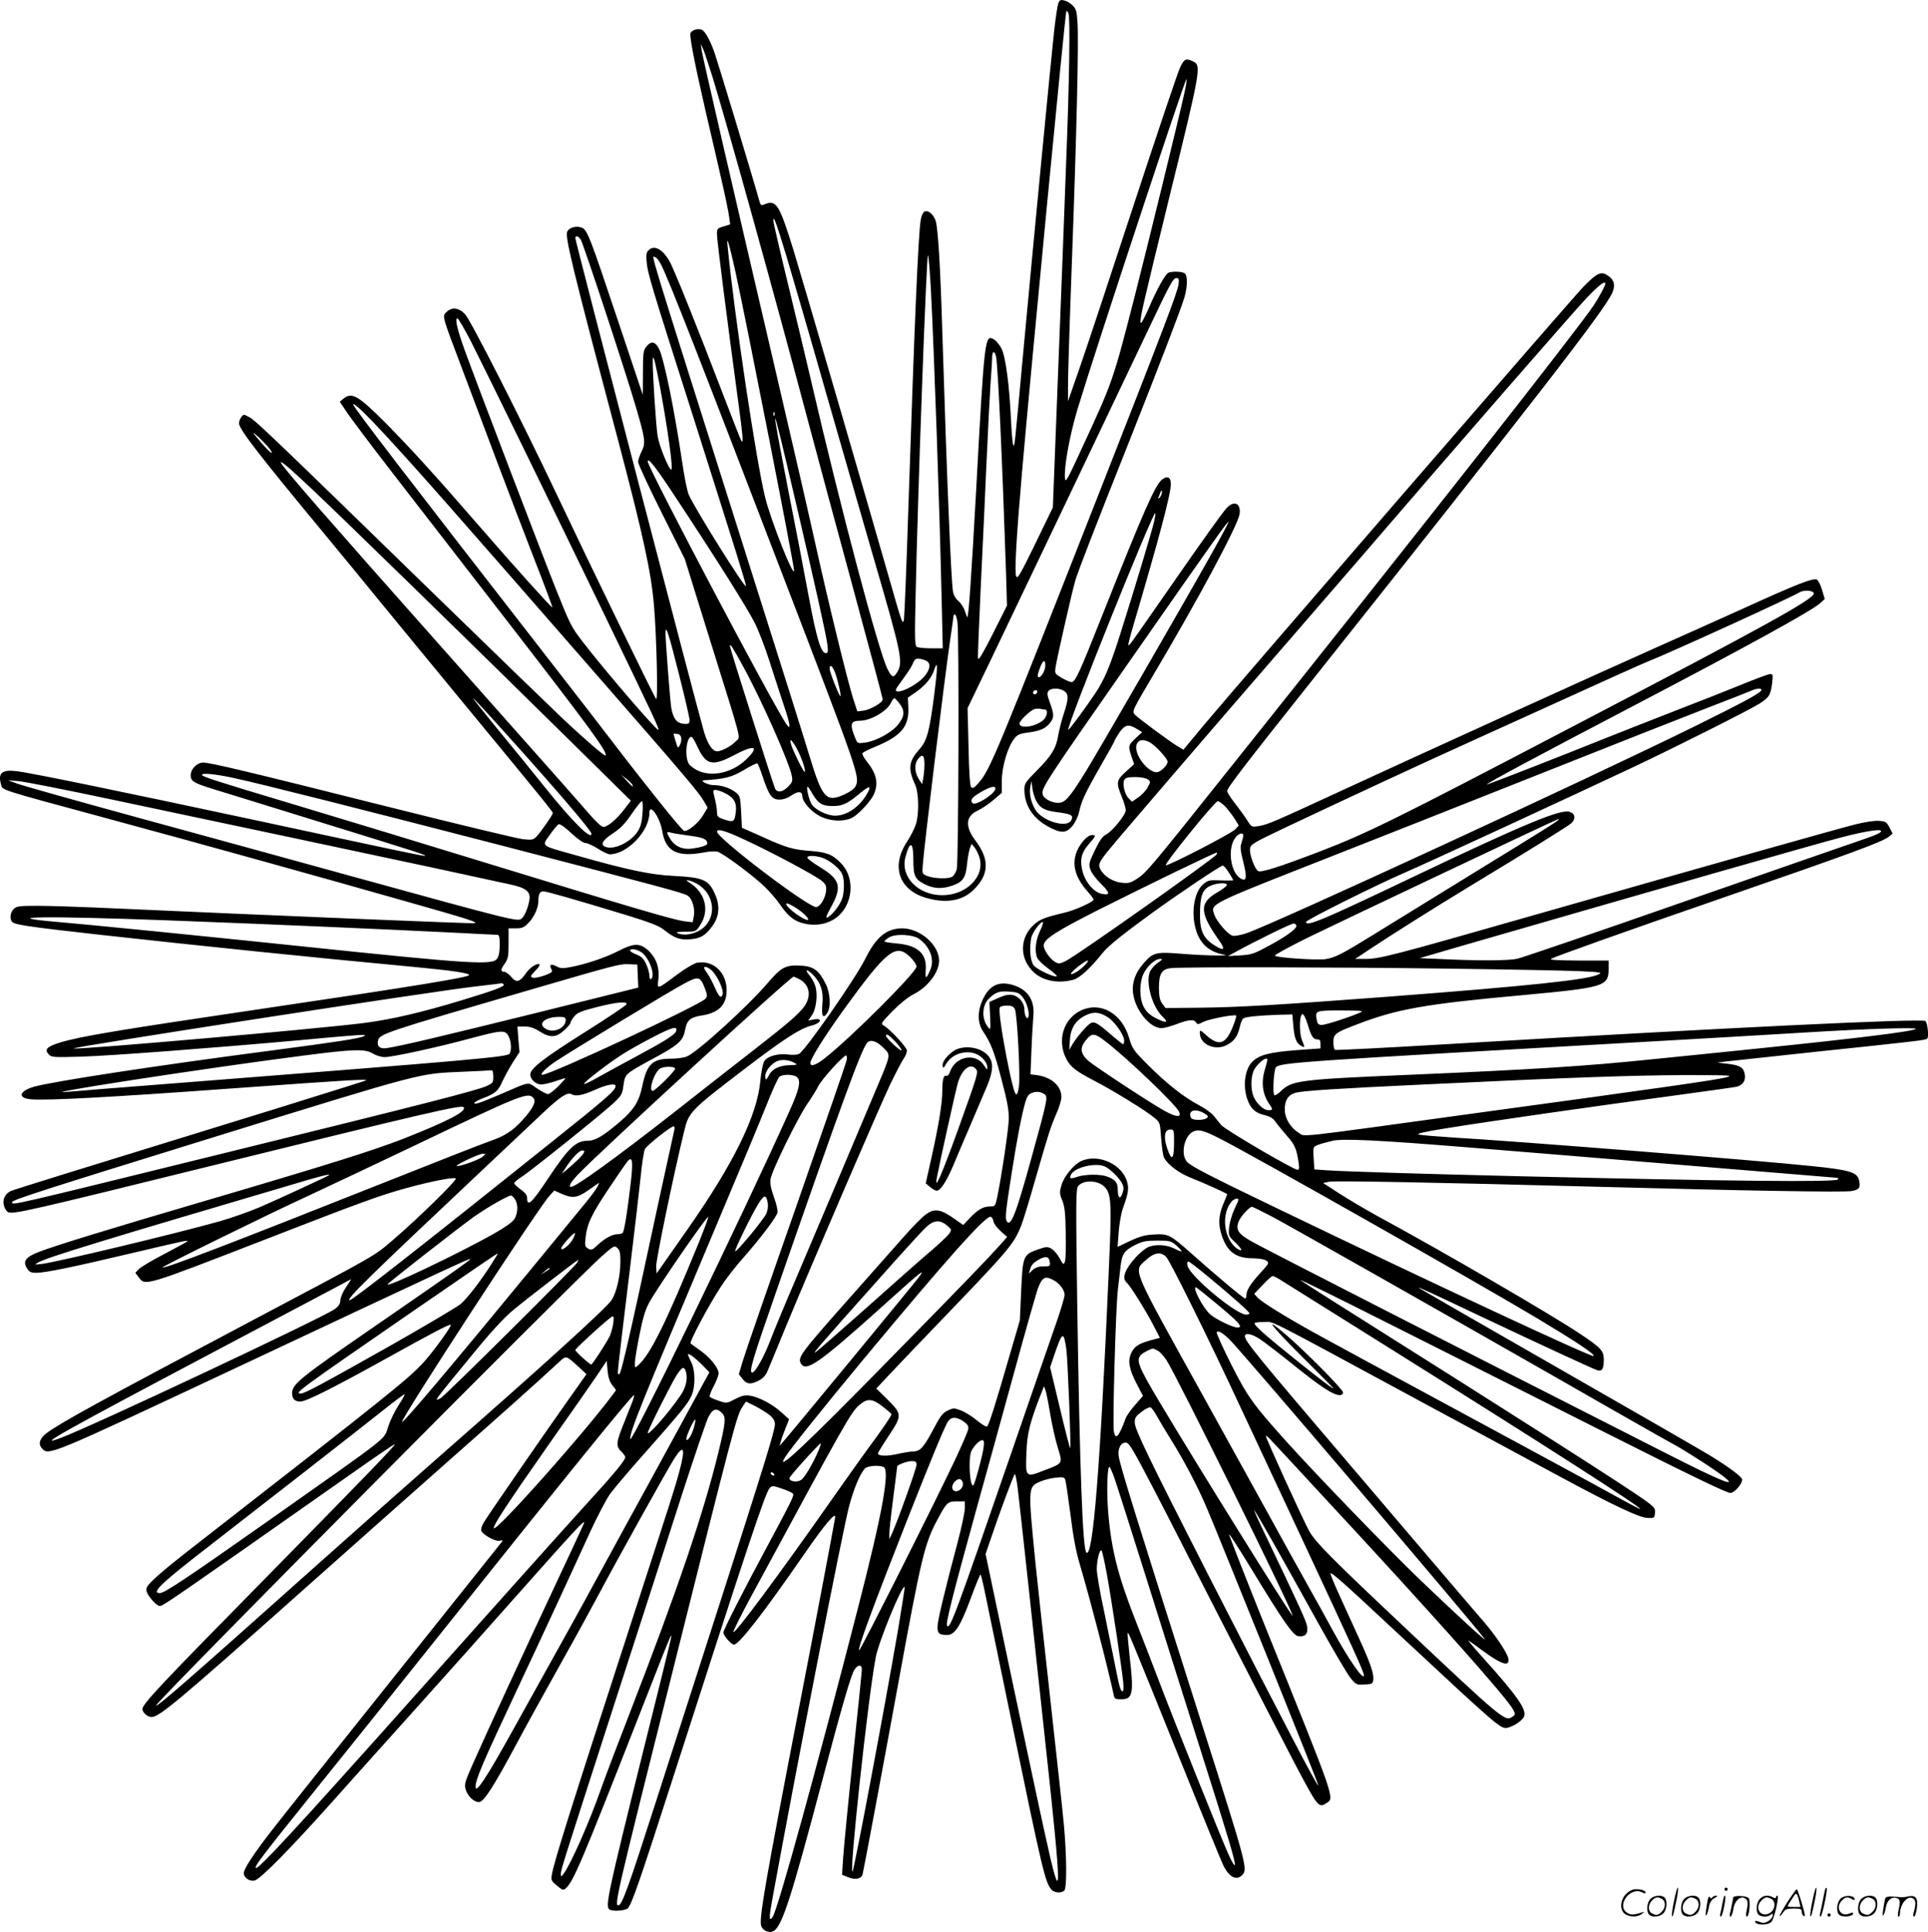 <svg version="1.0" xmlns="http://www.w3.org/2000/svg"
  viewBox="0 0 1197.964 1200.288"
 preserveAspectRatio="xMidYMid meet">
<g transform="translate(-0.504,1200.792) scale(0.1,-0.1)"
fill="#000000" stroke="none">
<path d="M6581 11988 c-5 -13 -16 -86 -25 -163 -20 -180 -132 -1346 -191
-1985 -57 -621 -56 -618 -65 -594 -4 10 -10 87 -14 169 -9 195 -32 368 -55
421 -11 23 -31 50 -46 60 -61 40 -62 33 -115 -941 -28 -506 -46 -774 -54 -782
-1 -2 -8 15 -15 36 -6 22 -24 50 -40 64 -19 16 -31 37 -35 63 -12 81 -38 707
-66 1614 -12 400 -26 627 -40 682 -13 45 -52 77 -74 59 -8 -7 -17 -29 -20 -49
-16 -102 -38 -624 -77 -1794 -11 -351 -24 -659 -27 -685 -7 -44 -11 -33 -91
248 -122 428 -542 1869 -595 2041 -92 295 -107 318 -187 284 -11 -5 -18 -1
-22 11 -56 198 -263 878 -282 933 -31 86 -59 135 -81 144 -24 9 -63 -4 -69
-23 -6 -21 27 -191 96 -491 28 -118 70 -301 94 -406 24 -104 47 -213 50 -240
l7 -50 -41 -13 c-39 -11 -41 -14 -41 -50 0 -37 64 -538 130 -1024 31 -228 36
-283 21 -257 -5 8 -57 141 -116 295 -156 407 -303 774 -331 822 -43 74 -95
101 -129 66 -14 -13 -16 -28 -12 -72 7 -74 19 -115 292 -971 271 -854 325
-1026 325 -1043 -1 -25 -323 489 -356 569 -9 21 -27 110 -40 199 -50 336 -113
645 -145 707 -23 45 -49 49 -78 12 -19 -24 -21 -41 -21 -163 l-1 -136 -149
445 c-181 541 -196 581 -231 594 -34 12 -76 1 -89 -24 -16 -30 27 -209 315
-1295 156 -592 207 -824 224 -1035 16 -191 25 -586 13 -575 -11 10 -408 828
-622 1280 -213 449 -531 1075 -565 1110 -38 42 -83 47 -116 14 -27 -27 -30
-16 96 -349 57 -151 156 -414 220 -585 64 -170 168 -442 231 -604 63 -161 113
-295 111 -297 -4 -4 -234 251 -468 521 -249 288 -416 471 -565 622 -174 174
-212 197 -265 154 l-23 -19 29 -43 c15 -24 69 -98 119 -164 93 -123 175 -230
861 -1115 549 -709 659 -859 642 -876 -5 -6 -129 101 -257 221 -58 55 -413
398 -789 764 -1022 995 -1127 1096 -1167 1117 -35 19 -36 19 -50 0 -8 -11 -14
-27 -14 -37 0 -36 110 -180 515 -669 116 -140 271 -329 345 -420 74 -91 324
-394 555 -675 481 -583 535 -650 535 -659 0 -10 -74 -117 -101 -145 -20 -21
-27 -23 -85 -17 -35 4 -422 97 -860 207 -840 211 -1081 269 -1127 269 -38 0
-77 -40 -77 -79 0 -36 18 -47 125 -81 39 -12 345 -106 680 -210 612 -189 671
-208 648 -209 -15 -1 -129 23 -1083 228 -771 165 -1357 286 -1447 297 -94 12
-122 -9 -102 -80 11 -39 -31 -26 649 -210 632 -171 1346 -370 1870 -519 388
-110 457 -132 419 -135 -36 -2 -1138 43 -2369 98 -118 5 -272 10 -343 10 -114
0 -129 -2 -147 -20 -20 -20 -26 -55 -12 -77 13 -20 84 -31 549 -83 653 -72
1292 -138 1953 -200 234 -22 340 -38 340 -50 0 -14 -336 -69 -1255 -205 -934
-138 -1161 -176 -1289 -215 -79 -25 -96 -42 -70 -71 18 -21 25 -21 209 -16
187 6 819 54 1350 102 388 36 423 38 403 26 -20 -14 -173 -37 -583 -91 -720
-94 -1363 -193 -1472 -225 -90 -27 -99 -70 -16 -77 99 -9 501 13 1244 67 751
54 847 60 838 50 -3 -2 -252 -80 -554 -174 -1295 -399 -1631 -503 -1655 -514
-36 -18 -52 -57 -39 -95 6 -17 17 -33 26 -36 32 -13 145 13 1238 283 1353 334
1575 385 1590 370 24 -24 -92 -85 -373 -196 -184 -72 -477 -164 -1222 -383
-614 -180 -938 -280 -1040 -319 -87 -33 -106 -60 -76 -105 13 -21 24 -26 57
-26 55 0 230 36 584 120 340 80 355 83 355 76 0 -2 -63 -37 -140 -77 -77 -40
-150 -83 -162 -96 l-22 -23 21 -28 c41 -55 35 -56 768 228 617 240 734 282
894 326 156 43 298 70 308 60 9 -10 -233 -247 -388 -380 -122 -105 -90 -86
-874 -501 -943 -499 -1195 -637 -1283 -703 -40 -31 -51 -66 -27 -92 43 -48 34
-51 1236 513 1304 613 1422 667 1426 663 5 -4 -104 -81 -597 -421 -463 -319
-510 -357 -510 -414 0 -34 17 -51 51 -51 35 0 190 77 524 262 306 170 405 221
411 215 7 -7 -107 -165 -167 -231 -99 -108 -209 -196 -1468 -1176 -150 -117
-237 -193 -252 -221 -7 -13 -6 -26 2 -41 17 -34 61 -78 76 -78 21 0 26 3 1198
826 143 101 261 181 263 179 6 -6 -197 -215 -862 -892 -588 -597 -706 -723
-706 -753 0 -22 31 -50 57 -50 47 0 167 100 903 755 272 242 693 616 935 830
377 333 535 474 702 628 36 33 36 33 116 -40 l46 -43 -97 -137 c-146 -205
-517 -743 -541 -784 -12 -20 -19 -43 -16 -51 10 -26 88 -69 114 -63 19 5 22 3
14 -7 -5 -7 -307 -384 -669 -838 -363 -454 -706 -884 -762 -957 -109 -140
-172 -236 -172 -263 0 -29 36 -53 67 -46 36 9 216 191 484 491 113 127 351
392 529 590 178 198 461 515 629 705 347 391 414 463 405 435 -4 -11 -79 -173
-167 -360 -194 -413 -438 -942 -519 -1125 -56 -126 -59 -137 -49 -172 13 -42
55 -80 85 -76 29 4 91 101 226 353 62 116 187 343 278 505 91 162 202 365 247
450 103 194 416 757 461 828 59 91 69 63 30 -83 -26 -97 -38 -135 -306 -960
-379 -1166 -474 -1470 -486 -1544 -6 -35 -3 -40 32 -69 35 -29 39 -30 55 -16
47 42 102 173 451 1063 104 267 193 492 199 500 13 22 20 50 -171 -717 -218
-879 -236 -961 -208 -978 21 -13 98 -8 114 8 24 24 72 162 269 774 471 1463
584 1804 612 1836 13 15 20 15 56 4 23 -7 54 -19 69 -26 27 -13 27 -13 12 -49
-8 -20 -69 -137 -136 -261 -162 -301 -288 -548 -288 -565 0 -19 49 -75 65 -75
32 0 181 192 439 565 127 184 197 266 190 224 -14 -83 -130 -696 -219 -1154
-214 -1105 -253 -1331 -241 -1380 8 -31 49 -50 77 -35 53 29 109 202 303 935
124 469 179 657 200 689 21 33 46 34 46 2 0 -14 -25 -258 -55 -543 -30 -285
-57 -566 -61 -625 l-7 -108 37 -15 c44 -19 84 -11 91 19 9 37 132 696 215
1151 153 837 169 904 257 1065 50 93 58 100 115 100 l48 0 0 -42 c0 -24 -20
-119 -45 -213 -85 -320 -125 -489 -125 -526 0 -40 11 -49 60 -49 47 0 81 51
145 223 32 87 60 155 63 153 2 -3 13 -45 23 -93 10 -48 86 -416 169 -818 193
-935 209 -1001 248 -1047 17 -21 62 -24 80 -6 17 17 15 219 -3 414 -8 87 -47
440 -85 784 -38 344 -79 715 -90 825 -48 484 -48 484 26 517 25 11 69 22 98
25 45 5 54 3 60 -13 4 -11 18 -107 32 -214 17 -136 34 -230 58 -310 62 -209
177 -651 212 -817 4 -19 11 -23 44 -23 74 0 81 35 54 266 -8 74 -14 139 -12
145 3 10 1 18 335 -810 134 -333 251 -618 260 -635 37 -73 83 -95 118 -56 33
36 24 69 -244 910 -419 1318 -514 1623 -525 1690 -7 46 12 85 43 85 28 0 37
-16 576 -1072 208 -406 421 -819 473 -918 145 -275 150 -281 197 -251 53 35
67 -6 -385 1114 -122 304 -220 555 -218 557 3 3 62 -90 133 -206 208 -342 265
-423 298 -427 42 -5 60 15 54 59 -4 32 -43 117 -271 594 -37 77 -63 136 -58
130 13 -13 175 -300 390 -688 98 -176 192 -337 211 -358 32 -38 36 -40 85 -37
48 3 51 5 54 31 4 37 -20 107 -90 259 -32 71 -85 187 -118 259 -34 73 -59 136
-58 141 4 11 82 -58 418 -372 621 -578 639 -595 680 -587 42 9 99 48 106 74
12 44 -47 128 -249 353 -62 68 -105 120 -97 115 8 -5 47 -32 85 -61 122 -90
175 -106 161 -46 -9 35 -79 140 -147 219 -30 34 -153 178 -274 320 -121 142
-375 440 -565 663 -571 669 -650 766 -650 796 0 23 41 16 92 -17 27 -18 124
-92 216 -166 165 -133 242 -183 282 -183 12 0 20 7 20 17 0 18 -240 261 -358
361 -137 117 -97 62 95 -131 106 -105 196 -196 200 -201 17 -21 -71 45 -235
177 -182 146 -252 208 -252 223 0 5 26 9 58 8 68 0 -31 50 957 -484 380 -205
782 -422 895 -483 318 -171 480 -248 531 -250 43 -2 44 -1 47 30 3 28 -3 36
-50 71 -96 72 -747 488 -1933 1235 -110 69 -209 133 -220 142 -11 9 237 -113
550 -271 314 -157 913 -460 1333 -671 548 -276 770 -383 790 -381 26 3 72 56
72 83 0 16 -79 76 -200 150 -52 32 -480 278 -950 547 -470 269 -857 492 -859
494 -10 10 76 -30 375 -172 400 -189 703 -329 733 -339 31 -9 41 7 41 66 0 54
-17 73 -143 157 -175 118 -861 517 -1273 740 -72 40 -175 101 -229 136 l-99
64 39 8 c40 7 680 -5 1650 -31 925 -25 1549 -36 1595 -27 48 8 57 22 46 68
-13 50 -59 63 -302 88 -347 36 -1842 155 -2214 176 -107 7 -206 15 -220 19
-17 5 33 17 172 39 265 43 950 141 1407 202 206 28 384 53 397 56 39 10 57 39
50 78 -8 43 -28 55 -109 65 l-62 7 55 7 c30 3 289 31 575 62 592 62 660 70
674 79 12 8 4 95 -10 110 -17 18 -1237 -41 -2982 -144 -373 -22 -682 -38 -688
-35 -5 4 -9 25 -9 48 0 51 11 59 151 112 245 94 419 125 1024 180 508 47 535
55 535 162 l0 53 -187 0 c-133 1 -183 4 -170 11 24 14 453 167 1052 374 819
283 1008 353 1047 385 l23 19 -20 38 c-18 35 -24 38 -67 41 -27 2 -89 -8 -145
-22 -112 -28 -890 -248 -2008 -567 -861 -246 -948 -269 -1037 -269 l-63 0 95
63 c126 84 404 259 615 387 374 226 611 374 633 393 29 27 25 59 -10 71 -55
19 -282 -75 -993 -414 -545 -260 -645 -302 -645 -270 0 12 439 231 615 307
111 47 1043 478 1425 658 248 117 718 353 777 391 61 39 70 54 79 128 6 51 5
56 -12 56 -11 0 -91 -30 -179 -66 -88 -36 -252 -101 -365 -144 -113 -44 -432
-169 -709 -280 -278 -110 -506 -198 -508 -196 -5 5 335 187 907 486 720 377
1107 590 1163 639 l30 27 -17 58 c-10 32 -24 60 -33 63 -26 10 -121 -27 -466
-184 -177 -80 -421 -189 -542 -243 -307 -136 -1461 -661 -1935 -880 -440 -203
-467 -215 -527 -225 -41 -6 -42 -6 -69 37 -15 24 -49 71 -75 104 -27 34 -49
69 -49 77 0 20 107 159 531 692 1383 1740 1812 2293 1861 2402 21 47 14 81
-24 107 -44 31 -67 21 -153 -66 -79 -82 -2109 -2426 -2359 -2724 l-128 -154
-37 22 c-55 34 -244 174 -265 196 -18 21 -16 25 118 251 277 467 521 923 533
994 10 67 -33 88 -79 40 -31 -34 -142 -189 -391 -548 -215 -309 -215 -310
-221 -304 -2 2 11 54 29 114 162 549 235 823 235 886 0 42 -22 53 -54 28 -44
-35 -112 -189 -372 -844 -139 -351 -168 -415 -190 -415 -10 0 -37 12 -62 26
-43 26 -44 27 -38 68 9 59 103 471 122 536 18 60 110 299 339 875 182 459 318
813 339 884 19 65 21 132 4 149 -13 13 -75 16 -102 6 -20 -8 -71 -98 -127
-229 -25 -56 -45 -92 -47 -82 -5 26 12 99 178 777 200 814 201 822 145 848
-43 20 -52 14 -78 -40 -14 -29 -142 -411 -286 -848 -143 -437 -294 -892 -335
-1010 l-75 -215 0 88 c-1 49 10 398 24 775 30 809 43 1375 35 1489 -4 71 -9
86 -30 107 -14 14 -37 28 -52 31 -23 6 -29 3 -37 -17z m63 -64 c11 -29 6 -408
-14 -914 -10 -278 -33 -876 -51 -1330 l-32 -825 -109 -225 c-95 -195 -111
-222 -119 -202 -11 28 2 250 36 642 53 615 270 2870 276 2870 4 0 10 -7 13
-16z m-2209 -403 c108 -357 377 -1326 570 -2051 69 -261 207 -772 306 -1136
98 -363 179 -665 179 -672 0 -19 -76 -63 -118 -69 l-40 -5 -27 83 c-36 116
-150 580 -235 964 -39 176 -149 655 -245 1065 -296 1269 -454 1953 -460 1995
l-6 40 16 -34 c8 -19 35 -100 60 -180z m2930 -88 c-29 -134 -232 -964 -310
-1268 -133 -519 -136 -529 -323 -932 -97 -211 -107 -229 -110 -195 -6 70 30
267 78 427 110 364 670 2059 677 2051 3 -3 -2 -40 -12 -83z m-2470 -1028 c36
-121 143 -488 236 -815 94 -327 226 -786 294 -1020 183 -628 193 -675 155
-738 -23 -38 -33 -35 -60 18 -55 107 -293 1005 -470 1770 -29 124 -94 399
-146 612 -52 213 -94 395 -94 405 1 36 18 -12 85 -232z m-1281 113 c17 -28
279 -822 342 -1038 59 -201 62 -226 35 -278 -11 -23 -21 -52 -21 -64 0 -13 65
-153 145 -313 l145 -290 154 -495 c210 -672 193 -606 164 -637 -27 -30 -89
-63 -117 -63 -29 0 -58 44 -81 119 -44 148 -800 3049 -800 3069 0 19 19 14 34
-10z m960 -195 c67 -305 367 -1831 365 -1861 -2 -47 -143 309 -179 453 -54
214 -193 1138 -234 1565 -8 73 9 18 48 -157z m1215 -113 c20 -384 54 -1351 67
-1927 l7 -303 -74 0 c-41 0 -80 4 -88 9 -12 8 -13 57 -7 313 14 663 68 2130
77 2120 4 -4 12 -99 18 -212z m-1675 151 c45 -87 243 -593 758 -1936 467
-1216 476 -1243 450 -1300 -7 -16 -32 -35 -64 -50 -119 -56 -142 -31 -223 235
-25 85 -202 646 -392 1245 -643 2032 -589 1855 -567 1855 7 0 25 -22 38 -49z
m3214 -119 c-7 -51 -89 -265 -470 -1237 -671 -1708 -700 -1778 -773 -1862 -25
-29 -36 -35 -45 -27 -8 8 -14 88 -17 252 l-6 240 153 318 c220 460 756 1583
941 1973 173 364 182 381 206 381 12 0 15 -8 11 -38z m2652 3 c0 -11 -43 -91
-73 -135 -104 -155 -1059 -1370 -2198 -2797 -549 -689 -578 -724 -635 -762
-42 -28 -56 -32 -96 -28 -54 5 -108 37 -133 79 -19 32 -13 47 44 118 53 67
723 846 1061 1235 162 187 394 455 515 595 592 689 1320 1524 1399 1607 75 79
116 110 116 88z m-7047 -362 c92 -182 435 -883 815 -1668 323 -668 354 -736
348 -742 -8 -9 -335 371 -470 547 -71 92 -78 106 -164 321 -82 204 -498 1294
-567 1484 -49 135 -65 205 -48 205 6 0 44 -66 86 -147z m3261 -90 c12 -58 39
-651 62 -1343 l6 -205 -88 -175 c-61 -121 -89 -168 -92 -153 -2 12 6 212 17
445 11 233 28 583 36 778 9 195 20 416 25 490 6 74 10 147 10 163 0 15 4 27 9
27 5 0 12 -12 15 -27z m-2090 -179 c52 -281 85 -524 72 -524 -15 0 -76 150
-85 210 -10 62 -32 401 -30 465 0 27 1 28 9 9 4 -12 20 -84 34 -160z m-1700
-314 c224 -244 408 -453 1352 -1535 502 -575 589 -678 621 -732 l25 -43 -27
-45 c-29 -50 -98 -107 -120 -99 -16 6 -241 287 -445 554 -74 96 -242 315 -375
485 -881 1133 -1235 1594 -1235 1609 0 17 80 -60 204 -194z m2413 128 c-3 -8
-6 -5 -6 6 -1 11 2 17 5 13 3 -3 4 -12 1 -19z m133 -543 c123 -526 187 -815
196 -882 5 -44 4 -53 -9 -53 -31 0 -58 89 -107 352 -27 145 -85 449 -130 675
-116 597 -107 581 50 -92z m-3267 331 c30 -43 -2 -20 -48 34 -66 76 -72 87
-21 40 26 -25 57 -58 69 -74z m2532 -316 c245 -371 428 -662 477 -757 26 -50
70 -165 98 -255 29 -90 67 -208 86 -264 19 -55 34 -109 34 -120 -1 -18 -1 -18
-16 1 -66 86 -864 1597 -864 1635 0 30 50 -34 185 -240z m-2265 63 c168 -158
983 -952 1570 -1531 l405 -399 -43 -56 c-49 -63 -102 -107 -129 -107 -10 0
-50 37 -93 88 -41 48 -219 249 -395 447 -176 199 -423 477 -550 620 -658 741
-955 1081 -964 1107 -6 19 46 -25 199 -169z m5273 -23 c-3 -11 -10 -23 -16
-27 -5 -3 -8 -2 -5 3 3 5 8 17 11 27 9 24 16 22 10 -3z m-48 -177 c-16 -66
-119 -410 -206 -684 -67 -212 -101 -293 -160 -381 -65 -97 -162 -228 -166
-224 -14 14 522 1346 540 1346 3 0 -1 -26 -8 -57z m365 -183 c-177 -316 -699
-1220 -787 -1363 -103 -167 -130 -197 -173 -197 -39 0 -87 24 -95 49 -12 40
-5 52 588 901 475 681 560 800 565 795 2 -2 -42 -85 -98 -185z m3735 -259 c0
-36 -297 -200 -1490 -823 -1124 -588 -1287 -668 -1581 -781 -251 -96 -364
-132 -382 -121 -21 14 -54 102 -50 137 3 29 13 35 223 135 400 189 815 382
1195 554 889 404 1012 459 1057 477 137 54 907 406 938 428 25 17 90 13 90 -6z
m-5321 -177 c11 -81 7 -1495 -4 -1536 -6 -21 -19 -42 -30 -48 -25 -14 -107
-11 -150 4 -34 13 -35 14 -32 62 8 118 132 1137 172 1414 11 74 20 138 20 143
0 4 4 7 9 7 4 0 11 -21 15 -46z m-1729 -330 c36 -142 65 -268 65 -281 0 -18
-6 -23 -24 -23 -52 0 -77 27 -90 100 -7 39 -36 419 -36 465 1 58 19 0 85 -261z
m395 58 c117 -213 289 -601 305 -685 6 -32 3 -40 -23 -67 -34 -34 -67 -39 -81
-12 -10 20 -281 873 -281 887 0 18 19 -11 80 -123z m1148 25 c22 -17 13 -56
-24 -97 -40 -44 -131 -93 -163 -88 -18 3 -14 11 34 76 30 41 57 83 61 95 4 12
12 25 18 29 13 8 55 0 74 -15z m732 -25 c0 -29 -24 -72 -41 -72 -6 0 -8 10 -4
23 22 76 45 102 45 49z m-689 -172 c-32 -245 -45 -292 -96 -351 -64 -71 -69
-118 -24 -216 23 -51 26 -177 5 -246 -8 -25 -32 -73 -54 -107 -101 -151 -54
-298 112 -349 125 -38 228 -22 299 47 98 95 102 189 14 306 -66 86 -63 152 10
186 26 12 71 42 100 67 l53 45 0 75 c0 85 35 207 76 260 19 25 33 32 76 38 81
10 115 24 143 56 31 37 31 55 4 130 -18 48 -19 62 -9 74 16 20 69 19 98 -1 28
-20 28 -46 -3 -140 -14 -42 -29 -103 -35 -136 -12 -78 -42 -127 -134 -219 -68
-69 -76 -80 -76 -115 0 -98 51 -178 145 -230 81 -45 115 -45 154 3 17 21 35
58 41 86 15 69 37 117 135 288 47 81 85 150 85 154 0 3 14 26 30 51 35 50 57
55 109 23 l33 -20 -41 -38 c-46 -43 -47 -49 -25 -114 l16 -47 -51 -46 c-60
-54 -62 -68 -26 -156 14 -34 25 -72 25 -84 0 -28 -82 -129 -121 -150 -23 -11
-41 -37 -71 -99 -37 -77 -39 -87 -28 -119 6 -20 36 -60 67 -90 57 -56 58 -73
2 -61 -46 10 -96 67 -115 130 -22 76 -12 123 37 179 44 50 46 56 20 56 -27 0
-69 -44 -93 -97 -35 -80 -15 -163 63 -252 22 -24 39 -48 39 -53 0 -13 -115
-65 -175 -79 -121 -29 -152 -40 -189 -70 -98 -82 -100 -221 -3 -306 58 -51
152 -67 242 -42 40 11 107 73 180 165 35 44 122 114 302 245 175 127 432 299
446 299 9 0 42 -46 65 -90 1 -3 -33 -4 -76 -2 -73 3 -81 1 -110 -23 -57 -48
-78 -177 -46 -284 25 -87 84 -139 174 -154 56 -10 -134 -6 -261 5 -162 13
-179 9 -239 -60 -56 -64 -77 -134 -61 -206 22 -100 107 -196 172 -196 16 0 58
11 95 25 76 29 109 31 121 10 8 -13 13 -13 45 4 37 18 194 48 204 39 3 -3 -7
-36 -22 -72 -43 -107 -86 -120 -164 -50 -37 33 -40 35 -40 15 0 -76 103 -117
177 -71 40 24 59 53 72 109 5 24 15 48 22 52 16 10 104 18 219 22 l85 2 6 -71
c7 -78 19 -108 49 -124 24 -13 24 -12 5 35 -18 43 -17 156 2 162 7 3 20 -22
33 -63 23 -77 35 -94 61 -94 14 0 19 -7 19 -28 l0 -28 -152 -11 c-165 -13
-227 -29 -270 -70 -48 -46 -62 -150 -33 -234 21 -60 49 -85 106 -99 36 -9 55
-20 71 -44 12 -17 44 -56 70 -86 48 -53 60 -82 72 -167 5 -33 3 -43 -7 -43
-25 0 -452 250 -474 278 -12 15 -34 41 -47 58 -14 17 -57 48 -96 68 -91 48
-202 136 -317 252 -86 87 -93 97 -113 166 -45 149 -175 224 -296 169 -110 -50
-153 -186 -94 -301 26 -51 61 -78 171 -135 111 -57 330 -191 378 -233 34 -28
34 -30 41 -128 4 -55 12 -109 18 -119 24 -44 90 -94 162 -123 86 -34 230 -99
230 -104 0 -2 -11 -30 -25 -63 -29 -70 -31 -126 -9 -192 35 -104 88 -143 196
-143 39 -1 70 -6 82 -15 18 -13 16 -17 -34 -72 -64 -70 -90 -110 -90 -140 0
-13 -4 -23 -8 -23 -10 0 -185 147 -332 278 -134 119 -145 125 -234 120 -56 -3
-87 -11 -149 -40 l-78 -37 7 92 c4 51 15 117 26 147 33 91 38 122 27 163 -29
109 -175 178 -282 133 -47 -19 -112 -97 -127 -153 -12 -41 -12 -52 5 -92 15
-37 20 -78 22 -201 2 -86 0 -166 -5 -180 -8 -22 -10 -22 -33 20 -13 25 -36 51
-51 60 -25 13 -32 13 -84 -5 -91 -32 -94 -40 -104 -256 l-8 -184 -66 -226
c-81 -281 -125 -421 -137 -433 -5 -5 -31 10 -64 37 -30 25 -75 53 -100 62 -42
16 -46 16 -82 -1 -32 -16 -46 -35 -90 -119 -58 -109 -81 -135 -123 -135 -15 0
-60 -7 -99 -16 -67 -15 -121 -13 -121 4 0 4 29 52 65 106 86 129 86 138 -5
228 l-70 69 72 77 c39 42 169 178 288 302 467 485 491 513 539 630 12 30 51
156 86 280 87 302 97 333 133 417 18 39 32 86 32 105 0 69 -61 123 -152 136
l-40 5 6 151 c3 83 9 179 12 212 9 101 -37 167 -134 194 -83 22 -138 -5 -178
-87 -36 -73 -37 -148 -2 -201 51 -76 71 -129 116 -301 36 -135 46 -192 45
-246 -1 -63 -46 -364 -73 -491 -11 -50 -12 -52 -46 -52 -41 0 -75 -21 -126
-75 l-38 -40 -60 42 c-80 56 -118 62 -169 26 -22 -14 -86 -79 -142 -143 -57
-64 -203 -229 -325 -367 -312 -352 -334 -380 -313 -418 32 -56 112 0 503 351
253 228 275 245 229 183 -28 -38 -785 -956 -841 -1020 l-23 -26 7 25 c3 14 17
51 29 82 l23 58 -49 44 c-58 52 -141 95 -197 103 -29 4 -50 -1 -90 -22 -51
-27 -52 -27 -102 -10 -27 9 -52 20 -55 25 -3 5 8 35 25 66 16 31 30 67 30 79
0 33 -51 97 -111 140 -30 21 -58 42 -63 46 -9 8 111 235 189 354 28 44 91 125
140 180 106 120 203 249 211 279 3 12 -7 55 -22 96 -19 52 -25 85 -21 113 7
50 168 379 230 469 25 36 56 86 68 110 22 43 154 188 171 188 6 0 6 -14 3 -32
-4 -18 -146 -429 -315 -913 -170 -484 -319 -915 -331 -957 l-23 -78 21 -27
c26 -36 52 -39 100 -14 27 13 45 32 56 58 9 21 62 148 117 283 167 403 577
1355 645 1498 35 72 73 145 84 161 12 16 21 39 21 51 0 21 -103 132 -145 157
-19 10 -15 16 55 88 45 46 97 88 131 105 90 46 159 137 159 209 0 98 -118 201
-230 201 -97 -1 -162 -54 -230 -192 -61 -122 -372 -568 -410 -588 -12 -6 -41
-8 -68 -4 -62 8 -128 -10 -148 -41 -9 -14 -19 -65 -25 -126 -20 -214 -167
-512 -452 -919 l-192 -274 -3 41 c-3 34 106 562 174 842 29 120 36 128 379
390 237 181 343 250 410 266 60 14 77 50 18 39 l-36 -7 22 32 c28 39 39 132
21 185 -6 20 -23 50 -37 66 -31 38 -15 39 22 3 49 -49 68 -105 60 -183 -7 -74
3 -95 29 -58 25 36 21 125 -9 184 -41 82 -74 107 -149 112 -99 6 -125 -7 -212
-109 -121 -142 -435 -428 -501 -455 -18 -8 -63 -14 -100 -14 -114 0 -149 -34
-177 -170 -20 -96 -52 -147 -138 -221 -104 -89 -154 -119 -202 -119 -73 0
-118 -43 -246 -235 -102 -154 -130 -179 -130 -119 0 17 -12 32 -40 52 -21 15
-39 32 -40 38 0 6 21 24 48 41 62 41 495 388 567 455 52 49 57 57 64 112 10
72 11 72 176 162 163 87 194 114 206 179 12 65 31 82 107 94 103 16 152 66
152 156 0 112 -84 190 -185 171 -18 -4 -73 -36 -121 -72 -130 -97 -126 -96
-118 -29 8 68 -12 128 -59 174 -53 50 -91 51 -184 3 -84 -43 -201 -83 -299
-102 -52 -10 -66 -10 -91 4 -35 17 -47 12 -33 -15 8 -14 6 -20 -7 -27 -37 -19
-94 -34 -110 -28 -14 6 -11 12 17 41 19 19 31 37 28 40 -12 13 -60 -17 -85
-54 -39 -56 -60 -61 -92 -22 -14 17 -34 31 -43 31 -24 0 -23 16 5 53 19 28 22
45 22 124 l0 93 46 0 c38 0 50 5 77 33 36 37 62 94 62 136 0 42 9 61 31 61 19
0 191 -49 517 -148 143 -44 202 -67 230 -89 66 -53 99 -66 164 -61 67 5 98 24
142 86 40 56 45 122 16 189 -40 95 -71 109 -262 119 -142 7 -285 37 -612 130
-217 61 -206 52 -154 126 23 33 48 63 55 65 7 3 43 -22 78 -56 39 -36 75 -61
88 -61 12 0 47 -16 77 -35 30 -19 63 -35 73 -35 109 0 247 144 247 257 0 66
66 -27 80 -113 21 -126 92 -163 255 -133 34 7 74 9 88 5 33 -8 214 -142 291
-215 32 -31 76 -81 97 -112 52 -76 89 -105 154 -120 110 -24 213 20 259 113
44 89 31 195 -32 261 -53 56 -89 70 -191 78 -110 8 -151 20 -311 93 l-115 51
-5 99 c-5 93 -6 99 -34 121 -33 27 -90 45 -138 45 -34 0 -89 28 -58 30 128 8
170 18 246 63 42 26 81 44 85 42 4 -3 19 -40 33 -83 39 -117 58 -142 104 -142
24 0 51 9 75 26 41 28 67 26 67 -4 0 -35 56 -98 111 -126 60 -30 139 -35 192
-12 40 16 123 105 143 151 29 69 15 128 -49 207 -16 20 -26 41 -23 46 3 6 41
25 84 42 157 66 206 124 201 241 l-3 62 53 37 c59 42 95 87 112 139 21 63 21
17 0 -149z m-617 128 c18 -50 38 -139 33 -145 -6 -6 -67 149 -67 170 0 31 18
18 34 -25z m5756 -106 c0 -17 -98 -70 -405 -222 -656 -324 -2628 -1234 -2797
-1291 -34 -11 -71 -18 -84 -15 -30 8 -100 89 -114 132 -23 68 -40 59 710 354
250 98 829 327 1285 508 457 182 943 373 1080 426 138 53 259 101 270 106 25
11 55 12 55 2z m-4500 -10 c0 -13 -12 -22 -22 -16 -10 6 -1 24 13 24 5 0 9 -4
9 -8z m-3311 -252 c322 -357 541 -613 541 -632 0 -43 -124 81 -300 302 -68 85
-198 245 -289 355 -90 110 -156 193 -146 185 10 -8 98 -103 194 -210z m2455
177 c34 -45 33 -77 -7 -129 -39 -50 -138 -105 -208 -114 -44 -6 -46 -5 -58 24
-38 90 -32 112 28 112 66 0 169 60 193 113 7 15 16 27 20 27 4 0 18 -15 32
-33z m902 -37 c24 0 16 -47 -12 -69 -52 -41 -144 -52 -144 -18 0 18 70 84 95
90 11 2 26 3 33 1 8 -2 20 -4 28 -4z m-2258 -177 c2 -12 -2 -32 -9 -45 -11
-21 -13 -20 -25 22 -8 25 -14 46 -14 48 0 2 10 2 23 0 14 -2 23 -11 25 -25z
m102 -57 c51 -111 92 -121 224 -51 131 69 164 58 77 -26 -84 -81 -208 -110
-297 -70 -23 10 -49 29 -58 42 -28 41 -17 169 15 169 6 0 23 -29 39 -64z m618
-13 c30 -57 55 -133 47 -141 -5 -5 -63 110 -81 160 -20 57 -1 46 34 -19z
m2191 43 c35 -19 111 -101 111 -121 0 -22 -45 -65 -67 -65 -62 0 -149 123
-124 176 12 27 39 31 80 10z m-1400 -141 c0 -22 -3 -58 -7 -79 l-7 -40 -19 28
c-29 46 -32 96 -6 129 27 35 40 22 39 -38z m-4295 -80 c161 -34 825 -202 1686
-425 955 -248 1110 -289 1137 -306 29 -18 48 -81 39 -129 l-7 -37 -51 6 c-72
10 -324 84 -1178 346 -410 126 -972 297 -1249 380 -491 147 -571 173 -571 184
0 13 88 4 194 -19z m2480 -42 c8 -20 3 -16 -35 24 l-34 37 32 -25 c17 -13 34
-30 37 -36z m3202 33 c19 -14 19 -15 0 -50 -10 -19 -36 -47 -58 -62 l-39 -27
-20 20 c-26 25 -41 90 -28 115 8 14 22 18 67 18 35 0 66 -6 78 -14z m-6434
-126 c288 -61 766 -162 1063 -225 297 -63 716 -152 930 -198 215 -47 428 -93
475 -103 106 -22 134 -46 124 -101 -10 -51 -29 -97 -49 -113 -23 -19 -54 -12
-1045 261 -300 83 -880 242 -1290 354 -410 112 -770 213 -800 225 l-55 20 62
-5 c34 -2 297 -54 585 -115z m5741 -7 c25 -47 54 -62 137 -72 83 -11 97 -19
81 -50 -27 -50 -178 -5 -222 65 -28 46 -40 101 -32 144 l7 35 6 -45 c3 -25 14
-60 23 -77z m-1389 42 c36 -61 60 -75 126 -75 61 0 92 15 173 83 51 42 66 44
46 5 -46 -88 -127 -147 -204 -148 -49 0 -122 35 -146 70 -16 23 -37 110 -26
110 3 0 17 -20 31 -45z m1136 34 c0 -32 -123 -110 -142 -91 -18 18 -2 38 54
70 55 32 88 40 88 21z m-1680 -29 c56 -28 74 -60 67 -116 -7 -62 -14 -67 -70
-48 -43 14 -47 19 -47 48 0 17 -6 55 -14 84 -12 49 -12 52 6 52 10 0 37 -9 58
-20z m-513 -126 c-4 -58 -12 -85 -31 -114 -41 -62 -137 -110 -191 -96 -44 11
-31 41 38 86 49 32 76 61 117 121 29 43 58 79 63 79 6 0 8 -29 4 -76z m3625
39 c18 -21 44 -55 57 -76 l23 -38 -22 -24 c-24 -26 -416 -228 -431 -223 -14 5
304 397 322 398 9 0 32 -17 51 -37z m2068 -77 c0 -6 -82 -58 -545 -342 -253
-156 -527 -324 -609 -375 -191 -118 -236 -141 -294 -150 -52 -8 -302 8 -315
21 -5 4 79 50 185 103 231 113 1559 742 1576 746 1 1 2 -1 2 -3z m-5065 -122
c171 -78 458 -232 490 -262 23 -21 26 -30 22 -65 -6 -43 -35 -90 -59 -95 -43
-8 -618 428 -618 469 0 20 52 6 165 -47z m7061 41 c-10 -8 -55 -26 -100 -41
-45 -15 -535 -185 -1091 -379 -555 -194 -1034 -358 -1063 -364 -56 -12 -236
-13 -467 -2 l-139 6 254 74 c1214 351 2224 640 2365 676 176 46 278 58 241 30z
m-7398 -19 c87 -11 111 -22 112 -49 0 -11 -36 -23 -92 -31 -59 -9 -109 12
-138 59 -26 42 -25 49 3 40 12 -4 64 -12 115 -19z m3442 0 c0 -7 -5 -27 -11
-45 -9 -25 -7 -48 12 -121 24 -98 19 -123 -19 -99 -63 39 -81 190 -30 254 21
27 48 33 48 11z m-2050 -146 c0 -104 9 -124 69 -155 58 -29 108 -32 174 -9 65
22 83 49 91 135 4 39 12 83 18 98 l10 26 19 -23 c10 -13 24 -41 30 -62 35
-117 -80 -234 -231 -234 -151 0 -262 115 -229 237 27 103 49 98 49 -13z m1885
30 c-16 -26 -876 -634 -940 -664 -35 -17 -42 -17 -64 -5 -31 18 -71 75 -71
102 0 40 73 87 352 228 297 149 707 348 721 349 5 0 5 -4 2 -10z m-2430 -30
c22 -11 56 -35 75 -55 27 -28 34 -44 38 -87 2 -29 -1 -71 -7 -93 -11 -43 -60
-108 -92 -126 -16 -8 -12 5 20 64 70 127 57 171 -73 250 -38 23 -71 48 -74 55
-6 19 66 15 113 -8z m-807 -149 c131 -67 136 -244 8 -302 -44 -20 -88 -23
-121 -9 -14 6 0 9 47 9 67 1 68 1 93 40 62 93 32 206 -70 268 -33 19 3 15 43
-6z m3300 -13 c-3 -7 -30 -28 -62 -46 -111 -65 -108 -126 16 -300 35 -50 30
-63 -15 -37 -84 48 -107 93 -106 207 1 107 15 148 60 170 40 21 113 25 107 6z
m-2628 -178 c18 -17 30 -33 27 -36 -14 -14 -137 74 -137 98 0 14 73 -28 110
-62z m-3960 -40 c641 -24 1368 -56 1750 -75 157 -8 293 -15 303 -15 14 0 17
-10 17 -63 0 -40 -5 -70 -16 -85 -29 -42 -159 -34 -1229 78 -623 65 -1293 132
-1505 150 -391 34 -68 38 680 10z m5425 -71 c-25 -55 -32 -119 -16 -161 5 -13
36 -44 70 -68 34 -25 57 -46 52 -48 -20 -7 -125 44 -144 69 -21 29 -27 106
-14 171 7 34 62 107 73 96 2 -3 -7 -29 -21 -59z m1595 36 c0 -20 -70 -70 -182
-129 -81 -44 -100 -50 -167 -54 l-76 -4 50 27 c130 71 342 175 358 175 9 0 17
-7 17 -15z m-2343 -81 c69 -51 97 -130 67 -195 -25 -57 -31 -56 -27 4 8 99
-50 152 -179 163 -43 4 -78 9 -78 13 0 3 12 14 28 24 38 25 150 20 189 -9z
m-1722 -86 c47 -37 84 -145 55 -163 -6 -4 -10 6 -10 22 0 15 -9 47 -20 71 -15
34 -29 47 -60 59 -22 9 -40 20 -40 25 0 16 48 8 75 -14z m1666 -27 c22 -21 39
-47 39 -58 0 -35 -405 -440 -568 -568 -56 -45 -92 -57 -92 -32 0 26 90 169
212 338 264 364 320 409 409 320z m1538 -35 c-20 -14 -42 -39 -49 -56 -28 -68
15 -220 81 -281 41 -38 16 -39 -52 -3 -35 20 -54 39 -69 69 -26 53 -26 145 -1
200 21 48 73 95 104 95 18 0 16 -4 -14 -24z m-452 -14 c-32 -33 -87 -67 -87
-53 0 12 88 81 103 81 6 0 -1 -12 -16 -28z m-2779 -69 l3 -71 -648 -161 c-596
-147 -819 -200 -914 -215 -43 -7 -64 11 -55 48 10 40 49 53 931 310 556 162
571 166 630 163 l50 -2 3 -72z m465 30 c34 -37 70 -118 62 -143 -9 -29 -23
-16 -50 46 -13 30 -33 68 -45 84 -11 15 -20 31 -20 34 0 15 29 3 53 -21z
m4552 17 c380 -5 755 -12 835 -16 130 -6 142 -8 118 -20 -63 -33 -423 -71
-1313 -139 -680 -51 -916 -65 -1159 -68 l-219 -2 -20 27 c-15 20 -20 43 -21
96 0 91 17 119 76 125 90 8 1042 6 1703 -3z m-4599 -126 c14 -37 15 -46 3 -61
-32 -38 -963 -473 -1015 -473 -19 0 27 46 83 83 109 72 711 437 798 483 91 49
101 47 131 -32z m584 61 c66 -34 79 -105 32 -171 -35 -48 -103 -106 -307 -265
-88 -68 -254 -198 -370 -289 -374 -296 -673 -518 -752 -559 -43 -22 -34 9 19
65 128 136 1324 1234 1344 1234 3 0 18 -7 34 -15z m-1835 -34 c7 -12 -58 -36
-255 -96 -259 -79 -447 -122 -620 -144 -288 -36 -1787 -168 -1797 -157 -9 9
2245 357 2497 385 128 15 154 18 162 20 4 0 9 -3 13 -8z m3221 -74 c27 -31 48
-101 39 -125 -5 -14 -7 -14 -15 -2 -6 8 -10 29 -10 46 0 42 -33 82 -75 90 -25
4 -48 -1 -88 -19 l-54 -24 4 -89 c4 -82 3 -88 -12 -69 -43 53 -39 140 8 182
40 37 61 44 121 40 49 -3 63 -8 82 -30z m-2458 -49 c-3 -7 -117 -84 -254 -170
-260 -164 -344 -228 -344 -266 0 -31 35 -62 68 -62 16 0 55 9 87 20 32 11 61
20 64 20 3 0 -17 -22 -44 -50 -27 -27 -56 -50 -65 -50 -8 0 -39 16 -69 36 -61
41 -35 46 -231 -39 -58 -25 -118 -49 -134 -53 -45 -11 -24 10 31 31 75 28 94
45 120 105 14 30 43 83 65 118 l41 63 -7 79 -6 80 44 0 c33 0 58 -8 93 -30 65
-41 102 -40 153 6 22 20 40 41 40 48 0 6 10 23 23 39 18 22 43 33 137 57 125
32 194 38 188 18z m2413 -30 c14 -27 35 -416 25 -481 -14 -94 -28 -61 -76 178
-32 166 -50 293 -43 313 3 7 22 12 44 12 29 0 41 -5 50 -22z m2141 -23 c-67
-29 -210 -75 -234 -75 -20 0 -27 6 -31 30 -12 59 -9 60 152 60 135 -1 144 -2
113 -15z m-1561 -29 c43 -29 99 -110 99 -143 0 -13 -3 -23 -6 -23 -4 0 -34 24
-68 53 -89 78 -111 91 -134 78 -23 -12 -92 -93 -116 -136 l-17 -30 4 62 c4 74
37 125 101 154 48 23 85 19 137 -15z m-3371 -16 c0 -47 -69 -81 -117 -58 -63
30 -19 77 75 78 35 0 42 -3 42 -20z m685 -71 c-8 -21 -77 -64 -245 -154 -80
-43 -185 -100 -233 -127 -49 -28 -90 -48 -93 -45 -7 7 142 122 233 181 40 26
129 76 199 112 120 62 153 70 139 33z m7704 16 c-15 -15 -371 -59 -966 -120
-241 -25 -546 -56 -678 -69 -404 -42 -734 -63 -1505 -96 -682 -29 -728 -35
-797 -102 -18 -18 -36 -28 -40 -24 -12 12 -3 160 10 173 29 29 150 37 2207
153 393 22 888 51 1100 64 358 22 680 32 669 21z m-8744 -45 c17 -32 20 -87 6
-109 -13 -20 -228 -39 -2046 -181 -352 -27 -662 -52 -690 -55 -279 -27 849
147 1460 225 309 40 379 42 427 12 20 -12 52 -22 72 -22 49 0 317 58 526 114
204 55 224 56 245 16z m2405 -36 c23 -25 39 -48 36 -52 -7 -6 -96 77 -96 90 0
18 20 5 60 -38z m1297 9 c133 -100 453 -406 466 -446 12 -33 -21 -30 -90 8
-90 49 -440 280 -477 313 -53 50 -53 84 -3 140 28 31 48 28 104 -15z m-1375
-43 c49 -48 50 -39 -39 -250 -142 -338 -401 -949 -508 -1200 -63 -146 -132
-313 -154 -371 -40 -104 -94 -199 -112 -199 -22 0 0 76 145 492 413 1188 530
1507 568 1556 20 24 59 13 100 -28z m-545 -99 c14 -8 9 -10 -30 -11 -64 0
-112 -22 -132 -59 -19 -37 -25 -39 -25 -7 0 33 45 84 83 94 32 9 71 3 104 -17z
m2933 22 c0 -5 -7 -30 -15 -57 -25 -83 -16 -156 27 -218 23 -34 23 -38 -6 -38
-29 0 -73 40 -92 85 -18 43 -18 116 0 159 18 43 86 97 86 69z m-3680 -55 c0
-15 -125 -138 -139 -138 -29 0 10 118 46 139 25 15 93 14 93 -1z m-1130 -49
c0 -38 -3 -41 -42 -59 -66 -29 -407 -116 -1623 -415 -1364 -336 -1325 -327
-1325 -306 0 14 205 79 1245 401 1329 411 1278 397 1555 409 91 4 171 8 178 9
8 1 12 -12 12 -39z m1881 1 c34 -19 24 -72 -40 -214 -290 -646 -989 -2086
-990 -2039 -2 48 58 195 548 1358 128 303 262 624 298 715 36 91 72 171 81
178 19 15 76 16 103 2z m5779 -6 c-69 -17 -374 -61 -1525 -218 -1199 -165
-1087 -152 -1131 -126 -51 32 -86 89 -86 144 -1 58 22 93 69 105 49 12 258 26
798 51 915 44 1300 57 1610 58 291 0 315 -1 265 -14z m-6900 -53 c0 -28 -48
-70 -429 -374 -784 -627 -1206 -957 -1222 -957 -30 0 104 131 846 830 149 140
307 289 351 331 110 104 156 134 181 118 26 -15 71 -6 153 31 64 29 120 39
120 21z m2668 -54 c19 -15 12 -46 -84 -393 -96 -349 -129 -434 -154 -393 -11
17 -5 71 32 304 33 211 61 354 83 432 12 40 21 53 43 61 28 11 58 7 80 -11z
m-3178 -22 c18 -22 -4 -66 -70 -138 -61 -67 -110 -98 -206 -131 -38 -13 -352
-136 -699 -274 -907 -360 -1321 -519 -1331 -509 -5 5 635 320 908 446 119 55
416 196 660 312 665 318 705 334 738 294z m4160 -90 c17 -9 30 -19 30 -24 0
-24 -97 -30 -106 -6 -17 42 23 57 76 30z m-3285 -107 c-14 -62 -164 -750 -221
-1018 -64 -294 -110 -490 -120 -499 -2 -2 -6 -2 -8 0 -5 5 -3 27 69 619 30
245 61 515 70 600 8 85 21 166 27 178 12 24 161 142 179 142 5 0 7 -10 4 -22z
m3105 -75 c0 -97 -11 -118 -33 -66 -34 83 -31 143 9 143 23 0 24 -2 24 -77z
m280 23 c186 -93 1613 -901 1975 -1118 248 -149 362 -225 352 -235 -11 -10
-991 447 -1997 932 -382 184 -501 245 -527 272 -46 45 -20 169 40 192 32 13
62 5 157 -43z m1535 -56 c275 -22 904 -74 1398 -115 494 -41 903 -75 908 -75
6 0 7 -4 4 -10 -11 -18 -671 -11 -1985 20 -589 14 -1066 29 -1176 36 l-92 6
-4 62 c-3 33 -3 67 0 73 4 12 33 23 117 43 62 15 288 4 830 -40z m-5484 -37
c-9 -17 -45 -52 -105 -103 l-30 -25 19 30 c37 60 88 115 107 115 15 0 17 -4 9
-17z m-629 -23 c-24 -20 -151 -64 -159 -56 -7 7 140 76 162 76 19 -1 19 -2 -3
-20z m918 -196 c-20 -167 -36 -259 -45 -275 -4 -5 -17 -9 -31 -9 -34 0 -82
-26 -125 -67 -33 -31 -39 -34 -59 -23 -20 11 -22 18 -17 64 9 89 36 147 145
310 58 87 112 165 120 173 29 29 32 -11 12 -173z m2953 135 c33 -17 87 -70
103 -102 12 -23 13 -35 3 -64 -14 -42 -29 -28 -29 28 0 41 -18 60 -69 78 -45
15 -137 13 -183 -3 -43 -15 -52 -11 -37 16 24 45 158 75 212 47z m-4824 -53
c-9 -7 -320 -151 -429 -198 -63 -27 -176 -67 -250 -88 -278 -78 -1000 -251
-1105 -265 -47 -5 -48 -5 -25 8 54 32 382 132 1685 516 93 27 134 36 124 27z
m4822 -75 c39 -43 42 -99 24 -506 -53 -1228 -99 -1804 -140 -1763 -23 23 -41
524 -56 1506 -10 701 -9 755 6 772 36 40 126 35 166 -9z m-3155 2 c-8 -16 -43
-63 -78 -105 -35 -42 -173 -211 -308 -375 -504 -614 -819 -987 -827 -980 -12
13 847 1331 916 1405 l30 33 38 -17 c75 -34 103 -30 174 19 35 25 65 46 67 46
1 1 -4 -11 -12 -26z m-512 -75 c21 -30 20 -86 -2 -123 -12 -20 -57 -51 -128
-92 -222 -125 -677 -342 -660 -314 8 13 438 349 537 420 81 57 210 131 229
131 5 0 16 -10 24 -22z m1571 -22 c4 -20 1 -46 -8 -67 -15 -36 -186 -243 -194
-235 -6 6 108 239 147 299 33 53 46 53 55 3z m2925 17 c0 -3 -12 -31 -27 -62
-14 -31 -28 -80 -31 -109 -4 -52 -4 -54 42 -97 28 -28 40 -45 31 -45 -9 0 -27
11 -41 25 -69 69 -77 208 -16 278 15 17 42 24 42 10z m209 -104 c111 -59 1032
-581 1801 -1020 201 -115 422 -242 492 -281 70 -40 164 -93 208 -117 87 -48
265 -164 315 -205 75 -62 -35 -17 -369 153 -1306 663 -2452 1249 -2560 1308
-97 53 -115 78 -95 131 11 30 67 92 83 92 5 0 61 -28 125 -61z m-3559 -154
c-206 -505 -303 -701 -379 -769 -21 -19 -21 -19 -21 15 0 19 13 98 29 176 21
106 37 157 61 200 58 103 358 538 366 530 2 -2 -23 -70 -56 -152z m1828 124
c2 -13 22 -40 44 -60 l41 -36 -43 -49 c-78 -87 -226 -241 -670 -693 -543 -555
-738 -737 -665 -624 36 55 235 304 479 598 526 633 767 903 797 893 8 -3 15
-15 17 -29z m-289 -25 c30 -25 30 -26 14 -51 -9 -13 -62 -63 -117 -110 -56
-47 -235 -206 -399 -352 -164 -146 -306 -270 -315 -275 -21 -12 23 40 374 433
154 174 297 331 318 349 45 40 83 42 125 6z m-2323 -82 c-19 -37 -69 -78 -74
-62 -4 12 78 103 86 96 2 -2 -4 -18 -12 -34z m3749 -43 c20 -18 34 -34 32 -36
-3 -2 -23 6 -46 18 -49 25 -124 28 -167 6 -17 -9 -49 -36 -71 -60 -68 -74 -89
-131 -58 -157 21 -18 110 -159 162 -257 l45 -87 -59 -16 c-75 -21 -99 -37
-119 -79 -23 -47 -13 -101 34 -191 l39 -75 -48 -55 c-27 -30 -54 -68 -60 -85
-42 -115 -63 -137 -73 -81 -9 46 12 783 25 881 5 44 13 110 17 147 9 77 23 97
95 133 42 21 65 25 134 25 78 0 84 -2 118 -31z m-3455 -98 c0 -92 -25 -197
-56 -242 -37 -54 -440 -419 -1079 -979 -159 -140 -497 -439 -750 -665 -793
-708 -992 -882 -1000 -873 -11 11 2586 2627 2768 2790 76 67 80 69 98 52 15
-14 19 -31 19 -83z m-799 -13 c-69 -109 -154 -219 -196 -254 -23 -18 -205
-126 -405 -240 -447 -252 -561 -314 -585 -314 -44 0 -26 13 675 497 439 302
542 373 548 373 1 0 -15 -28 -37 -62z m4190 41 c24 -24 266 -513 464 -939 76
-162 253 -542 395 -845 289 -619 370 -796 370 -815 0 -40 -95 97 -195 280 -37
69 -107 195 -155 280 -48 85 -165 297 -260 470 -96 173 -273 495 -395 715
-447 806 -428 762 -350 834 51 47 92 54 126 20z m-723 -32 c3 -26 1 -27 -39
-27 -30 0 -50 -7 -67 -22 l-24 -23 7 25 c9 31 22 44 60 65 40 21 59 15 63 -18z
m-2937 -4 c-14 -27 -822 -828 -848 -842 -46 -24 -48 -27 209 285 102 125 186
216 239 260 75 63 400 314 407 314 1 0 -2 -8 -7 -17z m3926 -91 c147 -122 247
-211 251 -223 2 -5 -7 -9 -20 -9 -62 0 -349 239 -364 303 -4 16 -2 27 5 27 6
0 63 -44 128 -98z m-4097 54 c0 -2 -12 -11 -27 -20 l-28 -17 24 20 c23 21 31
25 31 17z m4549 -75 c25 -16 330 -206 676 -423 960 -601 1560 -986 1551 -995
-2 -2 -54 25 -117 60 -63 35 -314 172 -559 304 -1070 578 -1300 703 -1380 748
-168 94 -295 174 -319 199 l-23 25 52 55 c29 31 57 56 63 56 6 0 31 -13 56
-29z m-1419 4 c38 -19 70 -62 70 -92 0 -13 -22 -88 -49 -166 -27 -78 -153
-441 -279 -807 -352 -1020 -383 -1103 -402 -1084 -11 11 29 171 183 729 58
209 165 596 237 859 72 264 138 495 146 514 27 66 43 74 94 47z m-4396 -46
c-19 -28 -34 -64 -34 -79 0 -21 -9 -36 -34 -55 -65 -49 -1510 -729 -1706 -802
-164 -61 15 39 985 552 341 180 665 352 720 381 55 30 101 54 102 54 1 0 -14
-23 -33 -51z m5404 -96 c146 -121 175 -153 136 -153 -30 0 -138 53 -171 83
-45 42 -110 167 -87 167 3 0 58 -44 122 -97z m-3743 -130 c-4 -26 -14 -61 -22
-78 -23 -45 -107 -175 -114 -175 -10 0 -99 81 -99 90 0 11 220 210 232 210 7
0 8 -17 3 -47z m3834 -102 c79 -79 1499 -1746 1581 -1856 22 -30 -189 164
-405 371 -199 192 -631 638 -830 859 -203 226 -238 274 -341 478 -52 104 -92
192 -89 198 9 13 39 -5 84 -50z m-1018 -57 c8 -61 30 -605 24 -612 -3 -3 -25
82 -81 317 l-44 184 24 71 c52 153 60 158 77 40z m568 -8 c13 -7 37 -33 53
-57 60 -89 800 -1589 784 -1589 -10 0 -584 921 -828 1330 -133 223 -147 260
-110 293 15 14 58 35 72 36 3 0 16 -6 29 -13z m-2825 -94 l39 -40 -193 -354
c-106 -194 -256 -470 -335 -613 -78 -143 -169 -309 -202 -370 -57 -107 -149
-271 -492 -888 -164 -296 -230 -395 -231 -351 0 45 38 137 260 609 132 280
338 725 452 975 44 96 100 202 123 235 24 33 120 147 214 252 227 257 271 310
292 358 26 56 25 159 -1 210 -11 22 -20 43 -20 48 0 12 49 -25 94 -71z m-565
-119 l24 -32 -28 -38 c-184 -245 -713 -838 -731 -820 -10 10 78 145 344 525
135 191 270 385 301 431 l56 84 5 -59 c4 -41 12 -69 29 -91z m455 91 c17 -44
6 -103 -30 -155 -69 -103 -204 -257 -204 -233 0 15 145 304 179 357 32 50 45
57 55 31z m2266 -268 c11 -67 32 -161 47 -210 32 -105 36 -98 -90 -146 -109
-43 -111 -41 -104 115 4 120 22 189 97 380 l12 30 9 -24 c5 -13 18 -79 29
-145z m-4049 50 c-23 -35 -52 -95 -64 -132 -27 -83 23 -44 -702 -555 -557
-392 -687 -479 -717 -479 -57 0 10 63 322 304 296 229 910 708 1075 839 66 53
122 94 124 92 2 -3 -15 -33 -38 -69z m1455 27 c-8 -21 -33 -84 -55 -139 -48
-118 -50 -142 -16 -174 14 -13 25 -29 25 -36 0 -19 -71 -105 -235 -284 -150
-165 -513 -570 -1124 -1255 -679 -761 -923 -1025 -936 -1013 -10 10 30 63 384
503 173 214 465 579 649 810 933 1169 1303 1625 1317 1625 2 0 -2 -17 -9 -37z
m1552 -33 c28 -21 53 -43 56 -48 3 -5 -41 -71 -97 -148 -57 -76 -172 -238
-257 -359 -336 -480 -622 -865 -628 -847 -2 6 44 98 101 204 603 1115 628
1160 682 1207 49 42 81 40 143 -9z m-699 -55 c21 -19 31 -36 31 -55 0 -39 -59
-230 -335 -1090 -130 -404 -315 -980 -412 -1280 -162 -505 -204 -620 -225
-620 -27 0 -18 38 348 1500 364 1455 387 1543 419 1592 l25 38 59 -29 c32 -17
72 -42 90 -56z m2406 -8 c16 -29 55 -95 88 -147 76 -121 163 -286 220 -420 81
-190 698 -1723 694 -1726 -7 -7 -197 356 -686 1312 -360 706 -454 899 -455
942 -1 30 5 40 42 68 23 18 49 31 56 28 7 -3 26 -29 41 -57z m-2704 22 c26
-26 23 -57 -21 -240 -95 -388 -252 -850 -548 -1614 -77 -198 -159 -414 -182
-480 -73 -209 -190 -473 -234 -530 -15 -20 -15 -20 -16 1 0 25 7 46 350 1109
148 457 330 1021 405 1255 76 234 148 446 161 472 27 54 51 61 85 27z m1500
-52 c26 -18 33 -29 30 -48 -1 -13 -39 -100 -83 -194 -129 -273 -589 -1187
-595 -1181 -10 10 82 260 295 801 159 403 237 590 257 621 20 30 52 31 96 1z
m-1676 -44 c-15 -50 -45 -91 -45 -62 0 19 49 123 55 117 3 -2 -2 -27 -10 -55z
m3890 -399 c705 -759 1163 -1274 1202 -1348 14 -27 14 -31 -3 -43 -46 -34 -55
-27 -689 571 -435 410 -531 507 -573 577 -33 57 -272 581 -272 596 1 4 20 -12
43 -38 23 -25 155 -166 292 -315z m-2089 276 c-7 -50 -53 -220 -62 -229 -23
-23 -34 170 -13 212 17 34 51 67 67 67 12 0 13 -10 8 -50z m-1022 -7 c-34 -82
-89 -176 -111 -190 -26 -17 -73 -10 -73 11 0 11 185 216 195 216 2 0 -3 -17
-11 -37z m606 -96 c0 -22 -121 -360 -155 -432 l-14 -30 0 30 c-1 17 10 118 24
225 14 107 25 196 25 197 0 10 61 32 88 33 27 0 32 -4 32 -23z m-206 -13 c43
-16 -5 -282 -156 -869 -258 -1003 -500 -1881 -532 -1927 -24 -34 -24 -6 1 127
151 826 431 2257 473 2421 29 110 66 200 98 237 15 17 83 24 116 11z m1434
-65 c11 -31 102 -314 201 -630 99 -316 248 -788 331 -1049 173 -545 222 -708
218 -729 -2 -9 -18 18 -37 59 -50 111 -348 854 -439 1095 -44 116 -110 285
-146 377 -106 270 -148 439 -166 671 -10 130 -4 286 10 270 4 -4 17 -33 28
-64z m-2113 21 c3 -5 2 -10 -4 -10 -5 0 -13 5 -16 10 -3 6 -2 10 4 10 5 0 13
-4 16 -10z m1514 -92 c6 -51 36 -320 66 -598 30 -278 74 -692 99 -920 113
-1032 113 -1128 1 -613 -35 158 -131 611 -215 1007 l-151 719 26 76 c59 176
150 421 156 421 3 0 12 -42 18 -92z m-341 36 c6 -44 -58 -73 -66 -31 -5 23 27
59 47 55 9 -2 17 -13 19 -24z m895 -569 c27 -148 91 -570 101 -667 3 -32 2
-58 -3 -58 -14 0 -20 23 -51 180 -16 80 -47 232 -69 338 -23 106 -41 214 -41
240 0 57 18 128 30 116 4 -5 19 -72 33 -149z m-1298 -343 c-86 -500 -273
-1493 -283 -1502 -22 -21 95 1068 144 1329 17 96 164 454 180 439 2 -3 -17
-122 -41 -266z M5930 5478 c-43 -30 -73 -71 -68 -94 3 -15 7 -12 24 17 37 62
129 88 194 54 34 -18 60 -52 60 -80 0 -16 -3 -14 -19 11 -51 83 -178 62 -213
-37 -6 -18 -16 -28 -23 -25 -17 6 -25 -24 -25 -94 0 -74 -22 -212 -66 -409
l-37 -165 27 -23 c15 -13 33 -23 41 -23 24 0 61 57 105 161 24 57 72 172 108
254 35 83 79 186 98 230 40 95 44 150 12 190 -45 58 -157 74 -218 33z m139
-112 c16 -20 13 -31 -111 -376 -104 -287 -148 -387 -132 -300 14 77 116 538
130 587 25 88 79 130 113 89z M10406 194 c-10 -47 -15 -88 -12 -91 5 -6 9 7
30 110 7 37 10 67 6 67 -4 0 -15 -39 -24 -86z M10720 270 c0 -5 5 -10 10 -10
6 0 10 5 10 10 0 6 -4 10 -10 10 -5 0 -10 -4 -10 -10z M11266 194 c-10 -47
-15 -88 -12 -91 5 -6 9 7 30 110 7 37 10 67 6 67 -4 0 -15 -39 -24 -86z
M11346 269 c-3 -8 -10 -41 -16 -74 -6 -33 -14 -68 -16 -77 -3 -10 -1 -18 3
-18 10 0 46 171 38 178 -2 3 -7 -1 -9 -9z M10109 241 c-38 -38 -41 -101 -7
-125 29 -20 79 -20 104 0 18 14 18 15 1 10 -53 -17 -69 -17 -92 -2 -69 45 21
166 94 126 12 -6 21 -7 21 -1 0 12 -25 21 -62 21 -19 0 -39 -10 -59 -29z
M11110 189 c-28 -45 -49 -83 -47 -85 2 -3 12 7 21 21 14 21 24 25 66 25 43 0
50 -3 50 -19 0 -11 5 -23 10 -26 6 -3 10 -3 10 1 0 20 -44 164 -51 164 -4 0
-30 -37 -59 -81z m75 4 l7 -33 -42 0 c-42 0 -42 0 -28 23 8 12 21 32 29 44 15
25 22 18 34 -34z M10260 210 c-22 -22 -27 -79 -8 -98 19 -19 66 -14 88 8 22
22 27 79 8 98 -19 19 -66 14 -88 -8z m71 0 c25 -14 25 -54 -1 -80 -23 -23 -33
-24 -61 -10 -25 14 -25 54 1 80 23 23 33 24 61 10z M10470 210 c-22 -22 -27
-79 -8 -98 19 -19 66 -14 88 8 22 22 27 79 8 98 -19 19 -66 14 -88 -8z m71 0
c25 -14 25 -54 -1 -80 -23 -23 -33 -24 -61 -10 -25 14 -25 54 1 80 23 23 33
24 61 10z M10616 204 c-3 -16 -8 -47 -11 -69 -8 -51 10 -26 19 27 5 27 15 42
34 53 18 10 22 14 10 15 -9 0 -20 -5 -24 -11 -5 -8 -9 -8 -14 1 -5 8 -10 3
-14 -16z M10717 223 c-2 -4 -7 -26 -11 -48 -4 -22 -9 -48 -12 -57 -3 -10 -1
-18 4 -18 4 0 14 28 20 62 11 58 10 81 -1 61z M10775 220 c-1 -3 -5 -23 -9
-45 -4 -22 -9 -48 -12 -57 -3 -10 -1 -18 4 -18 5 0 13 20 17 45 7 53 44 87 74
68 17 -11 19 -28 8 -80 -4 -18 -3 -33 2 -33 16 0 24 99 11 115 -12 14 -87 18
-95 5z M10940 210 c-22 -22 -27 -79 -8 -98 7 -7 24 -12 38 -12 14 0 31 5 38
12 9 9 12 8 12 -5 0 -9 -12 -24 -26 -34 -21 -13 -32 -15 -55 -6 -16 6 -29 8
-29 3 0 -24 81 -27 102 -2 18 19 50 162 37 162 -5 0 -9 -5 -9 -10 0 -7 -6 -7
-19 0 -30 16 -59 12 -81 -10z m71 0 c29 -16 25 -65 -6 -86 -56 -37 -103 28
-55 76 23 23 33 24 61 10z M11441 211 c-23 -23 -28 -80 -9 -99 19 -19 88 -13
88 9 0 5 -11 4 -24 -2 -54 -25 -89 38 -46 81 23 23 33 24 62 9 16 -9 19 -8 16
3 -8 22 -64 22 -87 -1z M11570 210 c-22 -22 -27 -79 -8 -98 19 -19 66 -14 88
8 22 22 27 79 8 98 -19 19 -66 14 -88 -8z m71 0 c25 -14 25 -54 -1 -80 -23
-23 -33 -24 -61 -10 -25 14 -25 54 1 80 23 23 33 24 61 10z M11716 201 c-3
-14 -8 -44 -11 -66 -8 -51 10 -26 19 27 8 41 35 63 66 53 22 -7 24 -21 11 -77
-5 -22 -5 -38 0 -38 5 0 9 6 9 13 0 68 51 125 85 97 15 -13 15 -35 -1 -92 -3
-10 -1 -18 4 -18 6 0 13 23 17 50 9 63 -5 84 -49 76 -17 -4 -35 -6 -41 -6
-101 8 -104 7 -109 -19z M11360 110 c0 -5 5 -10 10 -10 6 0 10 5 10 10 0 6 -4
10 -10 10 -5 0 -10 -4 -10 -10z"/>
</g>
</svg>
